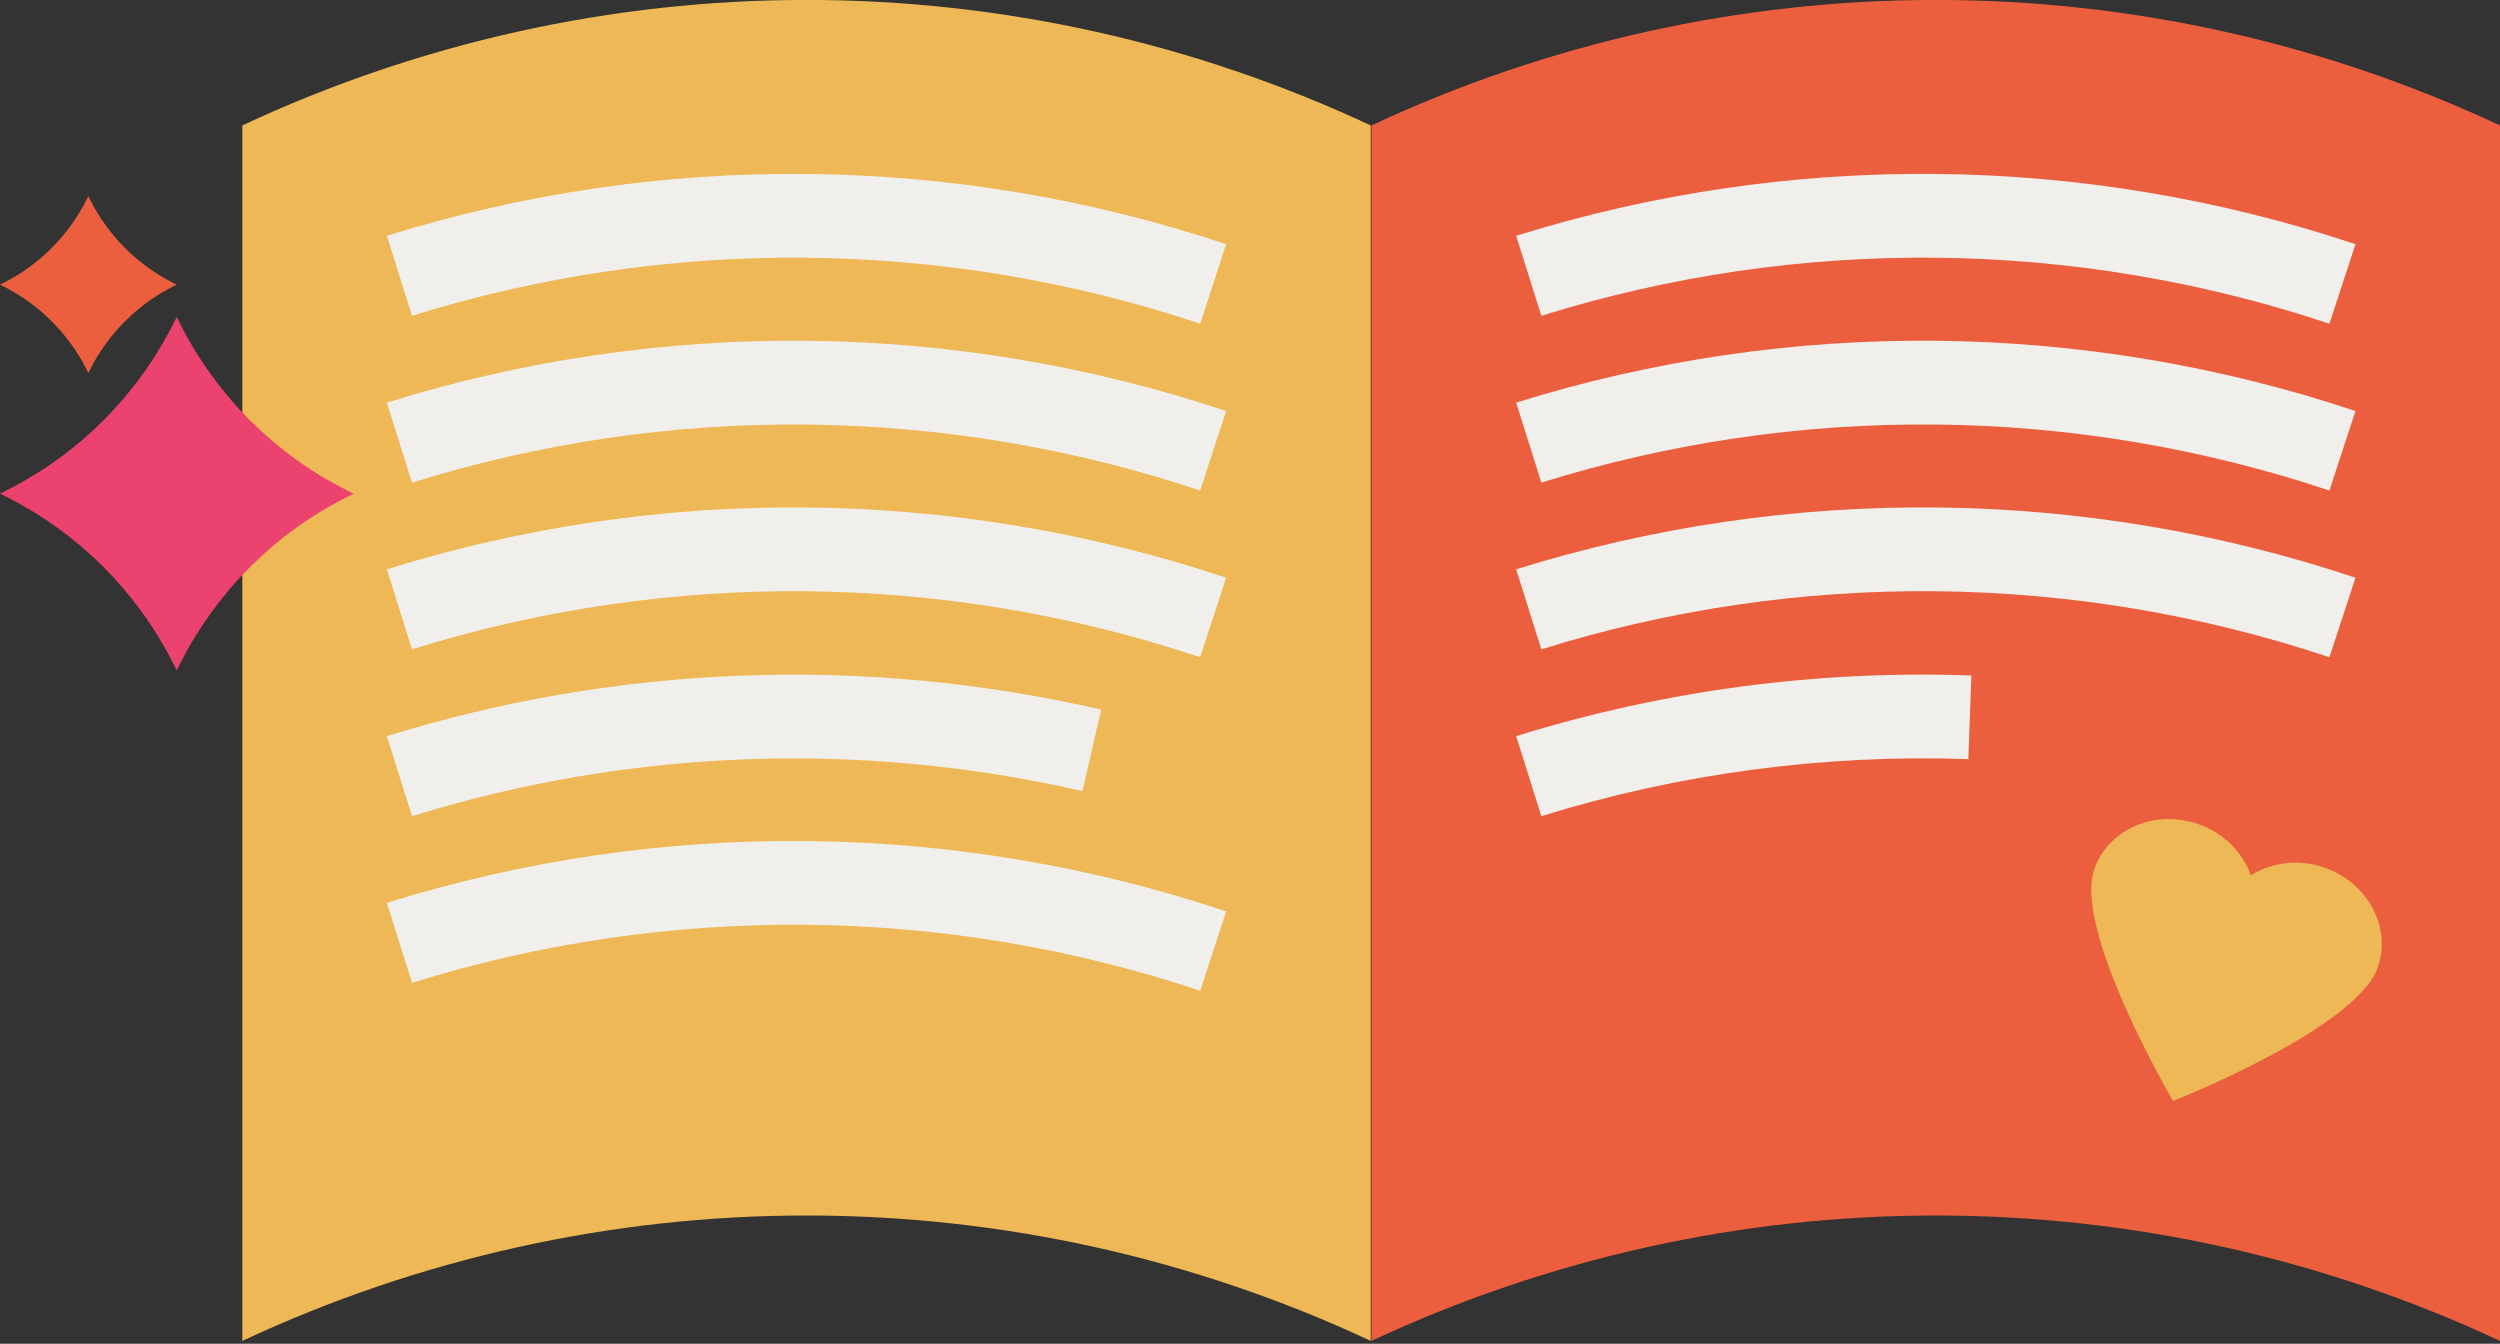 <?xml version="1.0" encoding="UTF-8"?> <svg xmlns="http://www.w3.org/2000/svg" width="160" height="86" viewBox="0 0 160 86" fill="none"><rect x="0" y="0" width="160" height="86" fill="#333333" stroke="none"/> <g clip-path="url(#clip0_1013_2569)"> <path d="M87.726 85.817C76.422 80.532 64.095 77.792 51.617 77.792C39.138 77.792 26.812 80.532 15.508 85.817V8.028C26.81 2.738 39.137 -0.004 51.617 -0.004C64.096 -0.004 76.423 2.738 87.726 8.028V85.817Z" fill="#EDB855"></path> <path d="M76.814 20.718C60.468 15.261 42.82 15.083 26.368 20.21L24.758 15.089C42.276 9.628 61.068 9.817 78.472 15.629L76.814 20.718Z" fill="#F1EFEB"></path> <path d="M76.814 31.395C60.468 25.938 42.82 25.76 26.368 30.887L24.758 25.766C42.276 20.305 61.068 20.494 78.472 26.306L76.814 31.395Z" fill="#F1EFEB"></path> <path d="M76.814 42.063C60.468 36.606 42.82 36.429 26.368 41.556L24.758 36.435C42.276 30.974 61.068 31.163 78.472 36.974L76.814 42.063Z" fill="#F1EFEB"></path> <path d="M26.368 52.233L24.758 47.112C39.581 42.521 55.354 41.935 70.477 45.413L69.277 50.63C55.083 47.375 40.28 47.928 26.368 52.233Z" fill="#F1EFEB"></path> <path d="M76.814 63.409C60.468 57.952 42.82 57.774 26.368 62.902L24.758 57.781C42.276 52.318 61.069 52.51 78.472 58.328L76.814 63.409Z" fill="#F1EFEB"></path> <path d="M159.999 85.817C148.694 80.532 136.366 77.792 123.886 77.792C111.406 77.792 99.079 80.532 87.773 85.817V8.028C99.078 2.738 111.406 -0.004 123.886 -0.004C136.367 -0.004 148.695 2.738 159.999 8.028V85.817Z" fill="#EC5F3E"></path> <path d="M152.181 61.903C153.065 59.338 151.531 56.483 148.751 55.524C147.982 55.251 147.161 55.154 146.349 55.239C145.537 55.325 144.755 55.591 144.059 56.019C143.775 55.252 143.322 54.559 142.735 53.991C142.147 53.423 141.439 52.994 140.664 52.735C137.884 51.776 134.916 53.079 134.031 55.644C132.676 59.574 139.079 70.46 139.079 70.46C139.079 70.46 150.826 65.833 152.181 61.903Z" fill="#EDB855"></path> <path d="M149.083 20.718C132.74 15.258 115.094 15.081 98.645 20.21L97.035 15.089C114.553 9.628 133.345 9.817 150.75 15.629L149.083 20.718Z" fill="#F1EFEB"></path> <path d="M149.083 31.395C132.74 25.935 115.094 25.758 98.645 30.887L97.035 25.766C114.553 20.305 133.345 20.494 150.75 26.306L149.083 31.395Z" fill="#F1EFEB"></path> <path d="M149.083 42.063C132.74 36.604 115.094 36.427 98.645 41.556L97.035 36.435C114.553 30.974 133.345 31.163 150.75 36.974L149.083 42.063Z" fill="#F1EFEB"></path> <path d="M98.645 52.233L97.035 47.112C106.458 44.187 116.307 42.875 126.167 43.231L125.974 48.585C116.724 48.261 107.486 49.494 98.645 52.233Z" fill="#F1EFEB"></path> <path d="M22.215 31.386C17.59 29.067 13.837 25.317 11.514 20.693L11.313 20.283L11.104 20.693C8.784 25.316 5.033 29.066 0.411 31.386L0 31.596L0.411 31.797C5.032 34.122 8.782 37.875 11.104 42.498L11.313 42.909L11.514 42.498C13.841 37.877 17.593 34.128 22.215 31.805L22.626 31.604L22.215 31.386Z" fill="#EC426F"></path> <path d="M11.104 18.117C8.792 16.954 6.917 15.076 5.757 12.762L5.652 12.561L5.548 12.762C4.39 15.078 2.515 16.956 0.201 18.117L0 18.213L0.201 18.318C2.513 19.478 4.388 21.353 5.548 23.665L5.652 23.874L5.757 23.665C6.921 21.356 8.795 19.482 11.104 18.318L11.313 18.213L11.104 18.117Z" fill="#EC5F3E"></path> </g> <defs> <clipPath id="clip0_1013_2569"> <rect width="160" height="85.826" fill="white"></rect> </clipPath> </defs> </svg> 